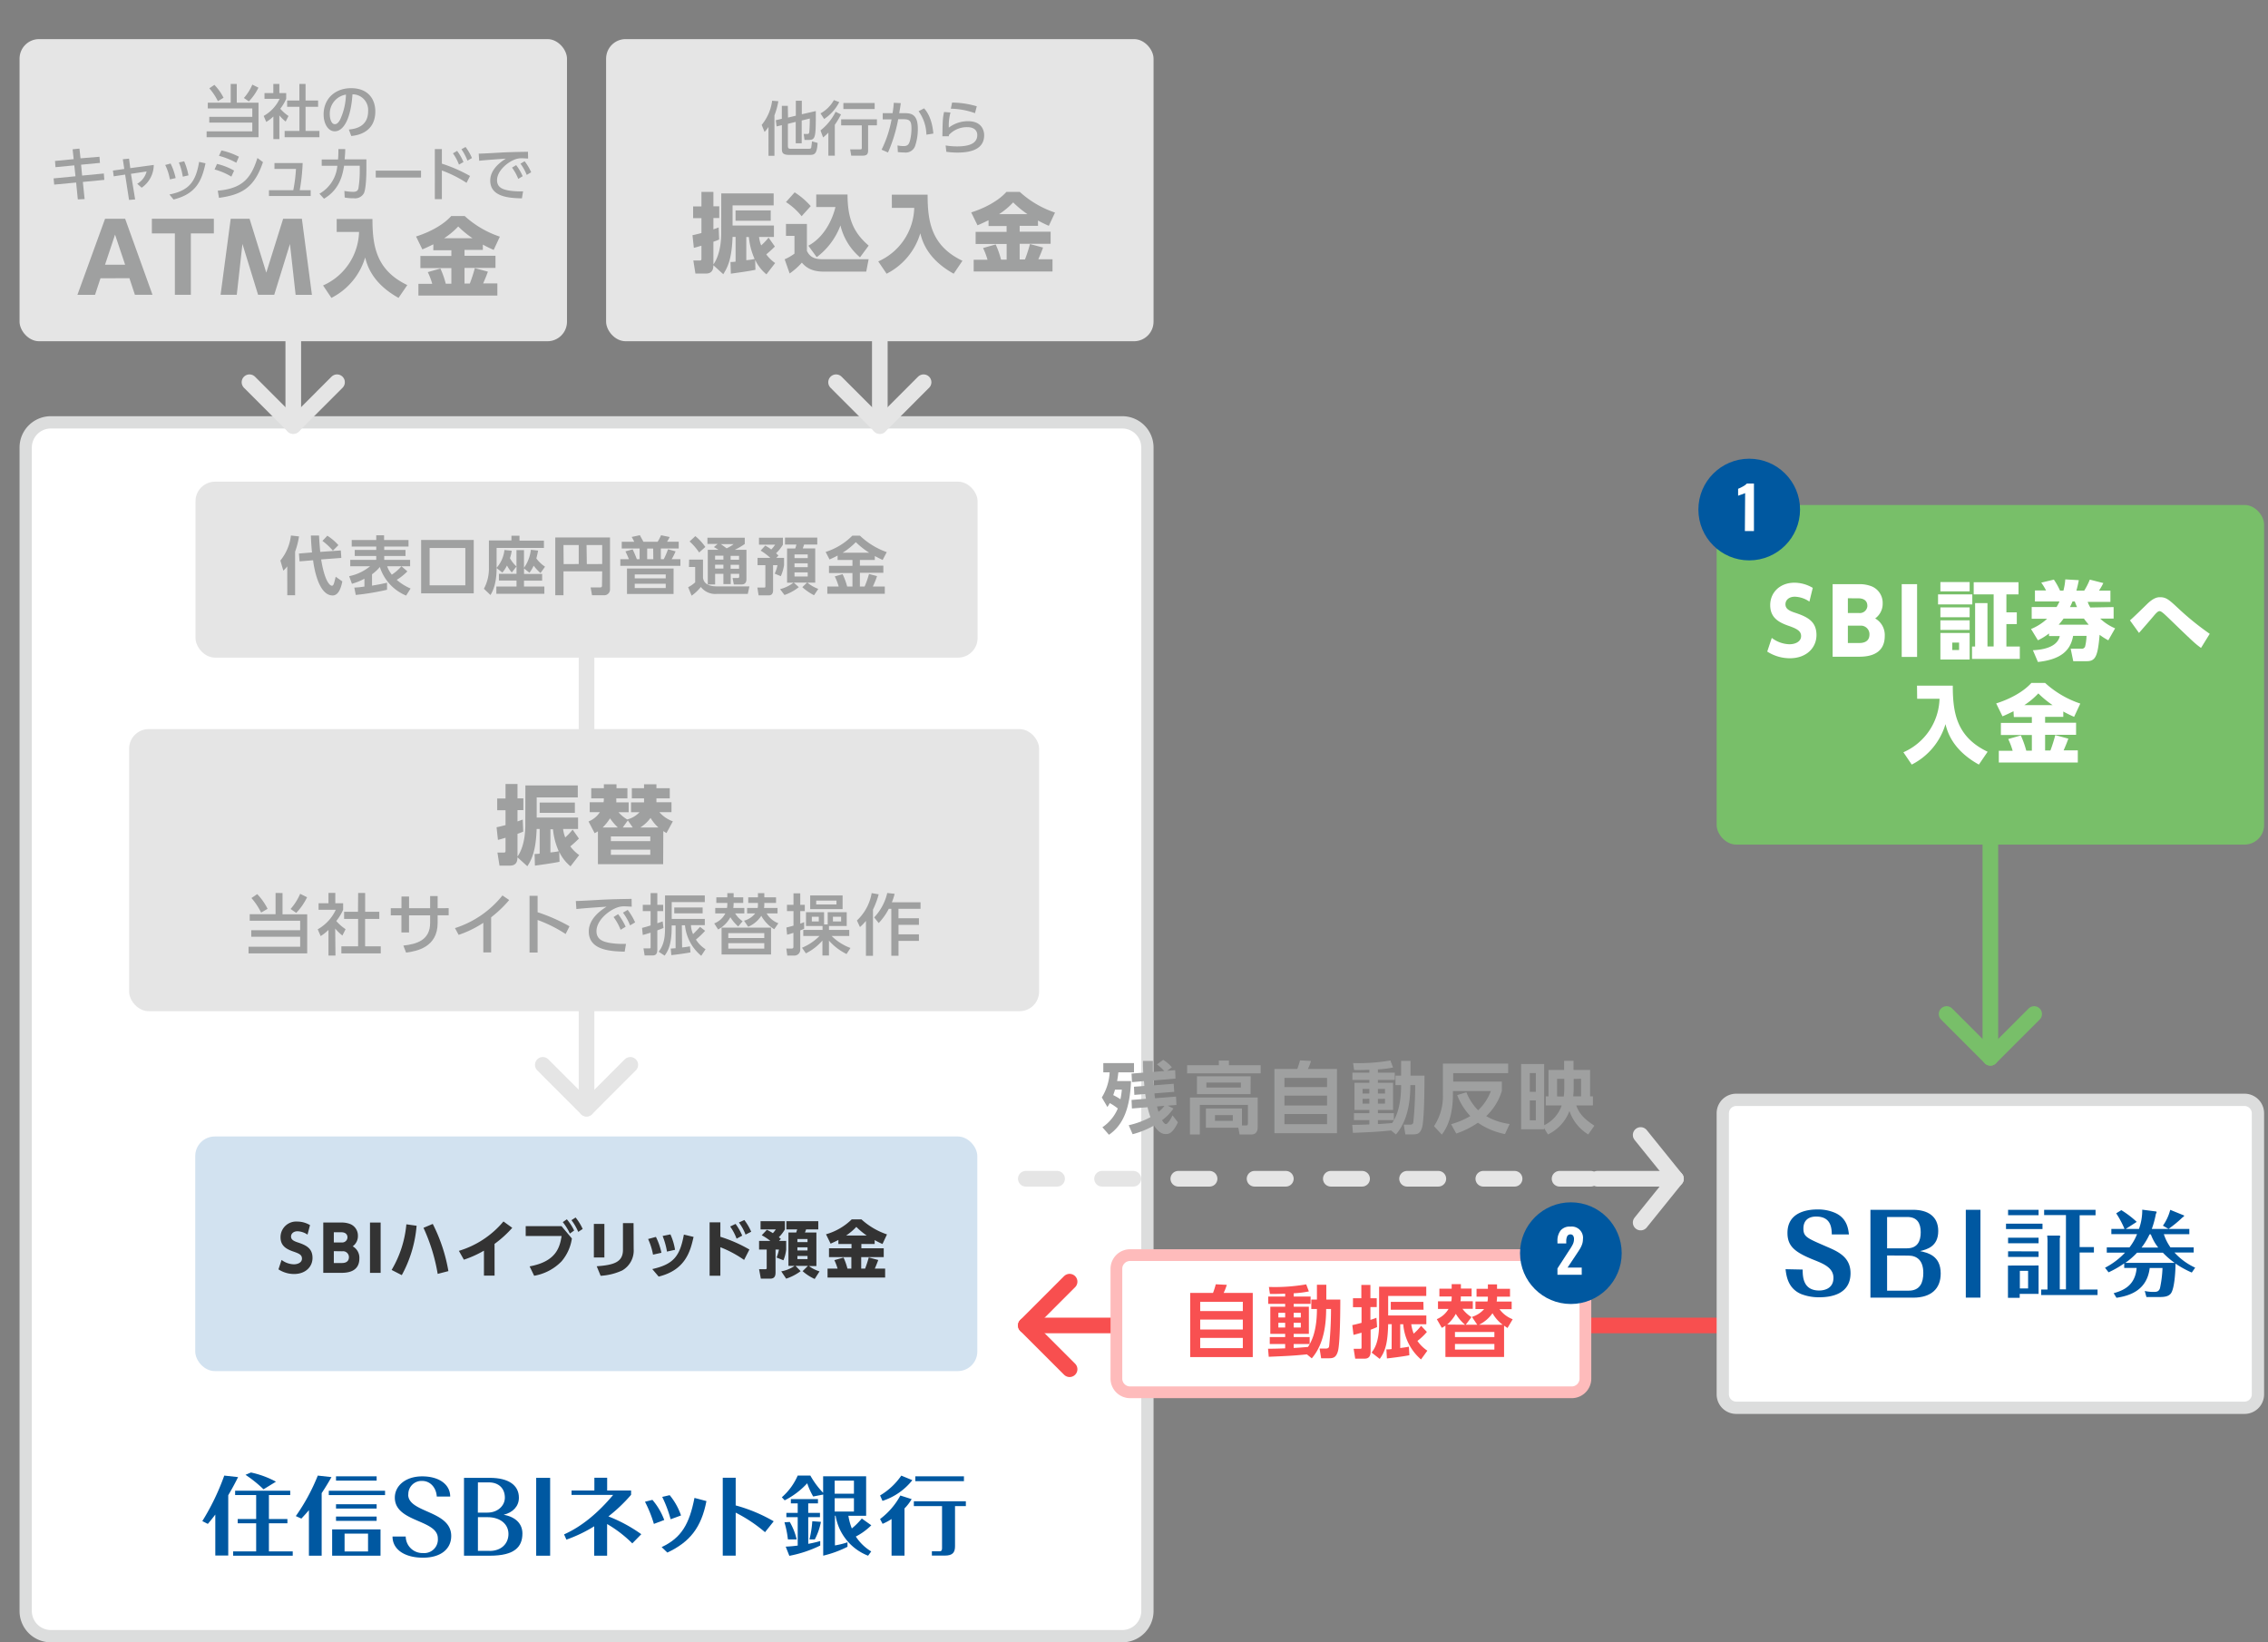 <svg xmlns="http://www.w3.org/2000/svg" viewBox="0 0 580 420"><rect x="0" y="0" width="580" height="420" fill="#808080" stroke="none"/><defs><style>.cls-1,.cls-10,.cls-13,.cls-4,.cls-5{fill:none;}.cls-2{fill:#fff;}.cls-3{fill:#dcdddd;}.cls-13,.cls-4{stroke:#e5e5e5;}.cls-10,.cls-13,.cls-4,.cls-5{stroke-linecap:round;stroke-linejoin:round;stroke-width:4px;}.cls-5{stroke:#f84f4f;}.cls-6{fill:#e5e5e5;}.cls-7{fill:#febbbb;}.cls-8{fill:#9fa0a0;}.cls-9{fill:#f85051;}.cls-10{stroke:#78bf69;}.cls-11{fill:#78bf69;}.cls-12{fill:#0058a1;}.cls-13{stroke-dasharray:8 11.5;}.cls-14{fill:#0058a0;}.cls-15{fill:#d2e2f0;}.cls-16{fill:#333;}</style></defs><title>yen</title><g id="レイヤー_2" data-name="レイヤー 2"><g id="レイヤー_1-2" data-name="レイヤー 1"><g id="bg"><rect class="cls-1" width="580" height="420"/><rect class="cls-1" width="580" height="420"/></g><rect class="cls-2" x="6.57" y="108.01" width="286.86" height="310.42" rx="6.43"/><path class="cls-3" d="M287,109.58a4.88,4.88,0,0,1,4.86,4.86V412a4.88,4.88,0,0,1-4.86,4.86H13A4.88,4.88,0,0,1,8.14,412V114.44A4.88,4.88,0,0,1,13,109.58H287m0-3.14H13a8,8,0,0,0-8,8V412a8,8,0,0,0,8,8H287a8,8,0,0,0,8-8V114.44A8,8,0,0,0,287,106.44Z"/><line class="cls-4" x1="150" y1="125.31" x2="150" y2="283.52"/><polyline class="cls-4" points="161.19 272.32 150 283.52 138.81 272.32"/><line class="cls-5" x1="468.6" y1="338.97" x2="262.33" y2="338.97"/><polyline class="cls-5" points="273.53 350.16 262.33 338.97 273.53 327.77"/><rect class="cls-6" x="33.02" y="186.46" width="232.71" height="72.14" rx="5"/><rect class="cls-2" x="285.49" y="320.98" width="119.95" height="35.08" rx="3.5"/><path class="cls-7" d="M401.94,322.48a2,2,0,0,1,2,2v28.08a2,2,0,0,1-2,2H289a2,2,0,0,1-2-2V324.48a2,2,0,0,1,2-2H401.94m0-3H289a5,5,0,0,0-5,5v28.08a5,5,0,0,0,5,5H401.94a5,5,0,0,0,5-5V324.48A5,5,0,0,0,401.94,319.48Z"/><rect class="cls-6" x="50" y="123.18" width="200" height="45" rx="5"/><path class="cls-8" d="M73.46,144.84a9.46,9.46,0,0,1-1,1.1l-.76-2.59a12.38,12.38,0,0,0,2.7-6.4l2.07.23a21,21,0,0,1-1,3.9v11.14h-2Zm6.33-3.56c-.18-1.76-.24-3.19-.29-4.32h2.09c.06,1.2.15,2.57.31,4.18l5.26-.37.13,1.91-5.16.39c1,6.18,2.46,6.72,2.72,6.72.44,0,.52-.34,1-2.3l1.7,1.2c-.47,2.33-1.25,3.59-2.48,3.59-3.74,0-4.82-7.56-5-9l-3.46.28-.16-2ZM83.71,137a13.59,13.59,0,0,1,2.83,2.41l-1.41,1.41a16.57,16.57,0,0,0-2.67-2.49Z"/><path class="cls-8" d="M103.86,152.31A11.77,11.77,0,0,1,97.14,145a10.7,10.7,0,0,1-2,1.86v2.91c1.89-.31,3.12-.58,3.84-.75v1.8a63.87,63.87,0,0,1-8,1.33l-.37-1.88A23,23,0,0,0,93.2,150v-2a15.31,15.31,0,0,1-3.2,1.29l-.71-1.94a12.32,12.32,0,0,0,5.36-2.54H89.57v-1.63h6.65v-1h-5.5v-1.54h5.5v-.87H89.94v-1.67h6.28v-1.21h2v1.21h6.25v1.67H98.26v.87h5.44v1.54H98.26v1h6.62v1.63H99a7.7,7.7,0,0,0,1.2,2.15,11.22,11.22,0,0,0,2.46-2.15l1.52,1.31a14.25,14.25,0,0,1-2.72,2.17A13.13,13.13,0,0,0,105,150.5Z"/><path class="cls-8" d="M121.15,151.74H107.7V138.09h13.45ZM119,140.15h-9.13v9.54H119Z"/><path class="cls-8" d="M132.09,144.86l-1.21,1.54a9.1,9.1,0,0,1-1.23-1.78,8.28,8.28,0,0,1-1.18,1.81L127,145.27c0,4.32-1.17,6.23-1.57,6.9l-1.68-1.6a10.85,10.85,0,0,0,1.28-5.41v-6.95h5.76V137h2.06v1.25h6.25v1.88H127v5.08a8.19,8.19,0,0,0,2-4.55l1.86.18a9,9,0,0,1-.45,1.91,8.37,8.37,0,0,0,1.67,2.12v-4.19H134v4.53a9.87,9.87,0,0,0,1.76-4.61l1.85.21c-.12.67-.27,1.34-.45,2a8.74,8.74,0,0,0,2.22,2.11l-1.15,1.63a11.55,11.55,0,0,1-1.75-1.88,9.65,9.65,0,0,1-1.08,1.8l-1.39-1.1v1.41h4.63v1.72H134V150h5.21v1.85H126.93V150h5.16v-1.54h-4.5v-1.72h4.5Z"/><path class="cls-8" d="M154,146.11h-9.9v6.12H142V137.45h14v13.21a1.48,1.48,0,0,1-1.39,1.57H151.4l-.36-2h2.41c.42,0,.5-.21.5-.47Zm-9.86-1.86H148v-4.87h-3.9Zm5.93,0H154v-4.87h-4Z"/><path class="cls-8" d="M172.77,141a14.93,14.93,0,0,1-1,2H174v1.7H158.64V143h2.19c-.42-1.05-.73-1.67-.89-2l1.85-.5a25.22,25.22,0,0,1,1.07,2.51h.71v-2.74H159v-1.72h3.19a10.59,10.59,0,0,0-.65-1.23l2.09-.45c.1.18.55,1,.91,1.68h3.64a12.58,12.58,0,0,0,.87-1.67l2.2.45a6.26,6.26,0,0,1-.68,1.21h3v1.72H169V143h.75a19.43,19.43,0,0,0,1.08-2.53Zm-.52,10.9H160.34v-6.52h11.92Zm-2-5h-7.93v1h7.93Zm0,2.38h-7.93v1.1h7.93Zm-3.21-9H165.5V143h1.57Z"/><path class="cls-8" d="M176.23,143.11h3.55v4.66c.1.58.39,2.19,3.56,2.19h8.31l-.42,1.93h-8a4.66,4.66,0,0,1-4-1.78,11.88,11.88,0,0,1-2.36,2.23l-.89-2.17a7.73,7.73,0,0,0,1.8-1.25V145h-1.59Zm1.59-6a13.47,13.47,0,0,1,2.56,2.77l-1.59,1.41a14.6,14.6,0,0,0-2.44-2.82Zm5.7,2h-2.61v-1.59h9.55v1.59a16.12,16.12,0,0,1-2.57,1.5h3v7.5c0,.78-.31,1.36-1.29,1.36h-1.94l-.32-1.65h1.31c.32,0,.39-.15.39-.44v-.63h-2.17v2.62H185v-2.62h-2.12v2.72H181v-8.86h2.74a11.66,11.66,0,0,0-1.17-.7Zm-.65,3v1H185v-1Zm0,2.3v1H185v-1Zm1.46-5.26c.47.32,1.18.84,1.49,1.08a9.14,9.14,0,0,0,1.8-1.08Zm2.51,3v1H189v-1Zm0,2.3v1H189v-1Z"/><path class="cls-8" d="M195.69,139.53a9.66,9.66,0,0,1,1.54,1,9.11,9.11,0,0,0,1-1.23H194.1v-1.78h6.12v1.78a10.92,10.92,0,0,1-1.76,2.19c.26.23.37.34.62.58l-.57.6h2v1.86a11.14,11.14,0,0,1-.83,2.82l-1.57-.65a8.76,8.76,0,0,0,.71-2.17H197.7v6.4c0,.32,0,1.33-1.12,1.33H194l-.32-2h1.68c.31,0,.37-.06.37-.29v-5.44h-2v-1.86H197a15.59,15.59,0,0,0-2.48-1.86Zm3.8,11.14a9.69,9.69,0,0,0,3.42-1.65h-1.63v-8.76h2.09a7.12,7.12,0,0,0,.29-1h-2.91v-1.78H209v1.78h-3.37c-.11.36-.23.7-.34,1h3.19V149h-2a9.41,9.41,0,0,0,2.78,1.6l-1.08,1.62a13.43,13.43,0,0,1-3-2.06l1.21-1.17H203l1.28,1.17a12.55,12.55,0,0,1-3.66,2Zm3.69-8.89v.94h3.38v-.94Zm0,2.27v1h3.38v-1Zm0,2.33v1.05h3.38v-1.05Z"/><path class="cls-8" d="M214.2,142.08c-.86.45-1.47.73-2.06,1l-1-1.93a16.69,16.69,0,0,0,6.83-4.16h1.94a19.38,19.38,0,0,0,6.86,4.21l-1.05,2c-.42-.19-.87-.41-2-1v1H219.9v1.46h6v1.83h-6V150h1.21a23.9,23.9,0,0,0,1.12-3.21l2.06.54a21.3,21.3,0,0,1-1.08,2.67h3.06v1.85h-14.7V150h2.91a15.07,15.07,0,0,0-1-2.59l2-.58a18,18,0,0,1,1.17,3.17H218v-3.46h-6v-1.83h6V143.2H214.2Zm8.08-.73a20.73,20.73,0,0,1-3.42-2.7,17.91,17.91,0,0,1-3.37,2.7Z"/><path class="cls-8" d="M281.77,280.66a13.45,13.45,0,0,0,2-6.42h-1.62v-2.36H290v2.36h-4c-.08.66-.14,1.3-.32,2.22h3.56c-.28,7-2,11.24-5.64,13.74l-1.68-1.92a10.87,10.87,0,0,0,3.94-4.8,13.71,13.71,0,0,0-2.06-1.38,10.18,10.18,0,0,1-.6,1Zm3.38-2c-.1.32-.2.68-.46,1.4a14.62,14.62,0,0,1,1.84,1.06,20.25,20.25,0,0,0,.36-2.46Zm3.5,9.1a21.63,21.63,0,0,0,5.56-2.06,18.9,18.9,0,0,1-.74-2.54l-4,.32-.1-2.18,3.68-.3c0-.22-.08-.48-.18-1.22l-2.78.22-.1-2.08,2.66-.2c0-.18-.08-1-.1-1.24l-3.06.26-.12-2.18,3-.24c-.06-1-.08-1.9-.08-3h2.54v2.82l2.92-.24a13.19,13.19,0,0,0-1.88-1.7l1.6-1.16a9.85,9.85,0,0,1,2.22,1.9l-1.24.9,2.08-.16.08,2.16-5.68.48a6.09,6.09,0,0,0,.1,1.24l5.12-.4.14,2.06-5.06.4a11.12,11.12,0,0,0,.16,1.24l5.36-.42.1,2.14-2.24.18,1.48.72a12.24,12.24,0,0,1-2.92,3c.14.24.62,1,1,1s1.2-1.16,1.68-2.24l1.38,1.78c-1.4,3-2.48,3-3.12,3-.82,0-1.76-.32-3-2.18a22.53,22.53,0,0,1-5.46,2.22Zm7.24-4.8a13.08,13.08,0,0,0,.38,1.36,7.3,7.3,0,0,0,1.52-1.52Z"/><path class="cls-8" d="M322.39,274.5h-18.8v-2.08h8.1v-1.2h2.58v1.2h8.12Zm-14,13.9v-4.92h9.22v4.34h1.08c.28,0,.44-.1.44-.48v-4.78h-12.3v7.56h-2.52v-9.44h17.32v7.66c0,1.12-.62,1.78-1.48,1.78H317l-.32-1.72Zm11.42-8.6H306.1v-4.56h13.74Zm-2.48-2.94h-8.82v1.26h8.82Zm-2.06,8.32h-4.56v1.46h4.56Z"/><path class="cls-8" d="M331.75,273.38a18.75,18.75,0,0,0,.7-2.2l2.82.14a13.52,13.52,0,0,1-.8,2.06h7.44V289.8h-16V273.38Zm7.62,2.28h-10.9V278h10.9Zm0,4.54h-10.9v2.52h10.9Zm0,4.7h-10.9v2.6h10.9Z"/><path class="cls-8" d="M355.75,289.1c-3.52.36-5.2.42-9.76.62l-.18-2.06c1.08,0,2,0,4.38-.1v-1.1h-3.94v-1.78h3.94v-.82h-3.8v-6.94h3.8v-.74h-4.34v-1.86h4.34v-.74c-2,.08-3.12.08-3.9.06l-.26-1.78a46.93,46.93,0,0,0,9.54-.66l.68,1.8a25.39,25.39,0,0,1-3.88.48v.84h4.32v1.86h-4.32v.74h3.88v6.94h-3.88v.82h4.08v1.78h-4.08v1c.52,0,3.08-.2,3.66-.26.68-1.08,2.28-3.56,2.28-9.7h-1.44v-2.42h1.44V271.3h2.4v3.78h3.58c0,1.18,0,11.34-.64,13.32-.46,1.48-1.14,1.7-2.26,1.7h-2l-.4-2.48h1.54c.7,0,.82-.26.9-.58a94.93,94.93,0,0,0,.48-9.54h-1.24c0,6.64-1.72,10.34-3.68,12.62Zm-7.3-10.62v1.18h1.74v-1.18Zm0,2.54v1.22h1.74V281Zm3.92-2.54v1.18h1.82v-1.18Zm0,2.54v1.22h1.82V281Z"/><path class="cls-8" d="M375,279.34a13.76,13.76,0,0,0,3,4.6,12.93,12.93,0,0,0,3.26-4.92h-9.7v.7c0,2.92-.36,7.22-2.84,10.44l-2-2.16a13.84,13.84,0,0,0,2.28-8v-8h16.68v2.44H371.63v2.16h12.44V279a14.9,14.9,0,0,1-4,6.44,16,16,0,0,0,6,2l-1.2,2.58a18.24,18.24,0,0,1-6.92-2.9,21.74,21.74,0,0,1-5.54,2.76l-1.32-2.38a20.9,20.9,0,0,0,4.92-2.08,16.29,16.29,0,0,1-3.36-5.36Z"/><path class="cls-8" d="M395.3,282.7v-2.32h.7v-6.76h4v-2.34h2.4v2.34h4.24v6.76h.72v2.32H403.1c.7,2,1.92,3.42,4.64,5.18l-1.58,2.24a11.28,11.28,0,0,1-4.8-6,10.93,10.93,0,0,1-5.5,6l-1-1.64v.32H389V272.1h5.9v15.66a8.77,8.77,0,0,0,4.48-5.06Zm-2.54-8.28h-1.54v4.8h1.54Zm0,7h-1.54v5.08h1.54Zm7.14-1a14.83,14.83,0,0,0,.14-2V275.9H398.2v4.5Zm2.54-4.5v2.46c0,.67-.05,1.34-.12,2h2v-4.5Z"/><path class="cls-9" d="M310.21,330.64a18.75,18.75,0,0,0,.7-2.2l2.82.14a13.52,13.52,0,0,1-.8,2.06h7.44v16.42h-16V330.64Zm7.62,2.28h-10.9v2.36h10.9Zm0,4.54h-10.9V340h10.9Zm0,4.7h-10.9v2.6h10.9Z"/><path class="cls-9" d="M334.22,346.36c-3.52.36-5.2.42-9.76.62l-.18-2.06c1.08,0,2,0,4.38-.1v-1.1h-3.94v-1.78h3.94v-.82h-3.8v-6.94h3.8v-.74h-4.34v-1.86h4.34v-.74c-2,.08-3.12.08-3.9.06l-.26-1.78a46.93,46.93,0,0,0,9.54-.66l.68,1.8a25.39,25.39,0,0,1-3.88.48v.84h4.32v1.86h-4.32v.74h3.88v6.94h-3.88v.82h4.08v1.78h-4.08v1c.52,0,3.08-.2,3.66-.26.68-1.08,2.28-3.56,2.28-9.7h-1.44v-2.42h1.44v-3.78h2.4v3.78h3.58c0,1.18,0,11.34-.64,13.32-.46,1.48-1.14,1.7-2.26,1.7h-2l-.4-2.48H339c.7,0,.82-.26.9-.58a94.93,94.93,0,0,0,.48-9.54h-1.24c0,6.64-1.72,10.34-3.68,12.62Zm-7.3-10.62v1.18h1.74v-1.18Zm0,2.54v1.22h1.74v-1.22Zm3.92-2.54v1.18h1.82v-1.18Zm0,2.54v1.22h1.82v-1.22Z"/><path class="cls-9" d="M352.17,339.38c-.76.34-1.14.5-1.66.68v5.6c0,.94-.3,1.8-1.52,1.8h-2.42l-.4-2.52h1.6c.3,0,.42,0,.42-.34v-3.78c-.34.1-1.86.52-2.06.56l-.3-2.5c.56-.12.94-.2,2.36-.58v-4H346V332h2.14V328.6h2.32V332h1.62v2.26h-1.62v3.28A14.29,14.29,0,0,0,352,337Zm3.74-.74H355c-.12,5-.78,7-2.16,8.88l-2.08-1.62c.6-.78,1.92-2.52,1.92-7.3v-9.54h12.06v2.36H355v5h9.76v2.24H360.9a11.6,11.6,0,0,0,.62,2.4,13.31,13.31,0,0,0,1.9-2l1.48,1.56a14.63,14.63,0,0,1-2.42,2.3,9.44,9.44,0,0,0,2.54,2.5l-1.62,2.24a13.17,13.17,0,0,1-4.54-9h-.78v6.08c1.54-.2,1.66-.24,2.22-.34l.12,2.18c-1.56.34-5.48.8-5.74.82l-.14-2.32a6,6,0,0,0,1.34-.08Zm8.14-3.7h-8.38v-2H364Z"/><path class="cls-9" d="M374.84,338.78h2.94l-1.36-2a6.73,6.73,0,0,0,3.12-2h-2.22v-1.94h3.08a4.93,4.93,0,0,0,.1-.86v-.38h-2.9v-2h2.9v-1.14h2.34v1.14h3.32v2h-3.32V332a4.93,4.93,0,0,1-.1.86h3.84v1.94h-3.12a7.56,7.56,0,0,0,3.38,2.58l-1.32,2.24-.88-.6v8h-15v-8a6.64,6.64,0,0,1-.92.56l-1.28-2.22a6.33,6.33,0,0,0,3-2.62h-2.7v-1.94h3.4a4.32,4.32,0,0,0,.1-.88v-.36H368.1v-2h3.14V328.4h2.36v1.14h2.74v2h-2.76v.4a3.39,3.39,0,0,1-.1.84h3.16v1.94H374a8.61,8.61,0,0,0,2.3,2.12Zm-.18,0A10.83,10.83,0,0,1,372.3,336a9.8,9.8,0,0,1-2.22,2.74Zm-2.58,1.86v1.3h10.08v-1.3Zm0,3.06v1.44h10.08V343.7Zm12.2-4.92a9.64,9.64,0,0,1-2.6-2.94,9,9,0,0,1-3.44,2.94Z"/><path class="cls-8" d="M134.36,200.87h13.4v3.06H137.25v5.15h10.58V212H144a8.47,8.47,0,0,0,.55,2.16,15.54,15.54,0,0,0,1.89-2l1.61,2.29c-.7.7-1.43,1.37-2.2,2a9.57,9.57,0,0,0,2.27,2.22l-2.22,2.88a10.63,10.63,0,0,1-2.88-3.7l.07,2.53c-1.61.37-5.26.84-6.29,1l-.09-3a5.63,5.63,0,0,0,1.3-.09V212h-.77c-.2,5.43-1.14,7.61-2.38,9.53l-2.53-2.29c0,.79-.13,2.13-1.91,2.13h-2.68l-.53-3.34h1.54c.31,0,.53,0,.53-.42v-3.37c-1,.31-1.47.44-1.94.55l-.35-3.23c.64-.13,1-.22,2.29-.55V207.2h-2.13v-3h2.13v-3.7h3.06v3.67h1.5v3h-1.5v2.9c.77-.26.88-.31,1.34-.48l.13,3.08a13.13,13.13,0,0,1-1.47.57v5.81c1.85-2.62,2-6.58,2-8Zm12.65,7h-9v-2.62h9ZM140.76,218a16.3,16.3,0,0,0,2.13-.31,17.63,17.63,0,0,1-1.47-5.61h-.66Z"/><path class="cls-8" d="M169.59,221H152.91v-8.4c-.29.18-.42.26-.84.48l-1.56-3a6.31,6.31,0,0,0,2.9-2.38h-2.6v-2.53h3.54a4.81,4.81,0,0,0,.07-1H151.2v-2.6h3.23v-1h3.23v1h2.79v2.6H157.6v.38a3.42,3.42,0,0,1,0,.64h3.17v2.53h-2.6a9.63,9.63,0,0,0,2.22,1.85,6.66,6.66,0,0,0,3.15-1.85h-2.16v-2.53h3.32c0-.21,0-.41,0-.62v-.4h-3.12v-2.6h3.12v-1h3.17v1h3.41v2.6h-3.41v1h3.85v2.53h-3.1a8.38,8.38,0,0,0,3.45,2.35l-1.63,3-.81-.51ZM158,211.61a13.91,13.91,0,0,1-2-2.33,13.09,13.09,0,0,1-1.87,2.33Zm-1.78,2.29v1.21H166.3V213.9Zm0,3.39v1.32H166.3v-1.32Zm5.59-5.68-1.25-1.8-1.3,1.8Zm6.56,0a10.42,10.42,0,0,1-2-2.44,9.52,9.52,0,0,1-2.62,2.44Z"/><line class="cls-10" x1="509" y1="202.6" x2="509" y2="270.52"/><polyline class="cls-10" points="520.2 259.32 509 270.52 497.81 259.32"/><rect class="cls-11" x="439" y="129.14" width="140" height="86.85" rx="5"/><path class="cls-2" d="M462.72,153.85A6.91,6.91,0,0,0,459,152.6c-1.5,0-2.4.85-2.4,1.94s.83,1.62,2.36,2.13c3.23,1.06,5.57,2.22,5.57,5.73,0,3.3-2.61,5.94-6.79,5.94a10.66,10.66,0,0,1-5.8-1.71l1.16-3.49a7.82,7.82,0,0,0,4.5,1.62c1.59,0,3-.72,3-2.08,0-1.2-.88-1.83-3.07-2.59-2.63-.9-4.83-2.1-4.83-5.34s2.5-5.73,6.19-5.73a9.25,9.25,0,0,1,4.69,1.32Z"/><path class="cls-2" d="M475.38,149.39a8.46,8.46,0,0,1,3.19.53,4.56,4.56,0,0,1,2.89,4.34,4.62,4.62,0,0,1-1.92,3.9,4.86,4.86,0,0,1,2.45,4.5c0,5.29-5.13,5.29-6.79,5.29h-6.54V149.39ZM472.56,153v3.77h2.84a1.93,1.93,0,0,0,2.14-1.7c0-.06,0-.13,0-.19,0-.67-.32-1.87-2.33-1.87Zm0,7v4.44h2.84c.6,0,2.68,0,2.68-2.19A2.19,2.19,0,0,0,476,160l-.35,0Z"/><path class="cls-2" d="M490.26,149.39V168h-3.93V149.39Z"/><path class="cls-2" d="M504.38,152v2.57h-8.76V152Zm-.68-3.15v2.38h-7.48v-2.38Zm0,6.49v2.51h-7.48v-2.51Zm0,3.3v2.46h-7.48v-2.46Zm0,3.23v6.8h-7.48v-6.8Zm-2.7,2.47h-1.74v1.89H501Zm7.26-10.1v11.09h1.58V152h-5.1v-3.1H516.2V152h-3.1v4.6h2.66v3H513.1v5.74h3.43v3.17H504.31v-3.17h.79v-11.1Z"/><path class="cls-2" d="M540.52,155.25v2.95h-3.43a12.87,12.87,0,0,0,3.81,2.49l-1.74,3.06a16,16,0,0,1-2.22-1.41c-.46,5.35-1,6.75-3.26,6.75H530.2l-.66-3.19h2.68a.91.91,0,0,0,1-.53,12.73,12.73,0,0,0,.37-2.75h-3.43c-.68,3.94-3.41,6.07-9,6.67l-1.28-3c4.62-.22,6.49-1.8,6.87-3.63H524V162a15,15,0,0,1-2.84,1.74l-1.76-2.88a13.45,13.45,0,0,0,4.11-2.62h-3.94v-3h6.36a13,13,0,0,0,.75-1.43H520.4V151h2.84a13.26,13.26,0,0,0-1.23-2l3.23-.77a17.7,17.7,0,0,1,1.58,2.82h.86a15.61,15.61,0,0,0,.48-2.88l3.46.2c-.15.75-.26,1.36-.62,2.68h2a17.36,17.36,0,0,0,1.43-2.82l3.46.88a15,15,0,0,1-1.12,1.94h2.93v2.88h-5.81a6.94,6.94,0,0,0,.68,1.43Zm-6.36,4.51a19.54,19.54,0,0,1-1.23-1.56h-5.21c-.39.54-.81,1.06-1.25,1.56Zm-3-4.51c-.26-.59-.37-.88-.57-1.43H530a15.22,15.22,0,0,1-.64,1.43Z"/><path class="cls-2" d="M562.87,165.7c-1.52-1.1-2-1.56-8.38-7.72-1-.95-1.76-1.69-2.22-1.69s-1,.64-1.56,1.3c-.77.92-2.46,2.86-3.7,4.27l-2.31-3.21c.79-.64,4-3.81,4.64-4.42,1.63-1.5,2.6-1.5,3.06-1.5,1.61,0,2.33.68,4.82,3a70.7,70.7,0,0,0,7.88,6.36Z"/><path class="cls-2" d="M490.24,175.35h9.15c0,6.84.92,13.09,8.91,16.9l-2.24,3.28c-6.87-3.81-8.08-8.56-8.54-10.34a17,17,0,0,1-8.63,10.34l-2.13-3.15A15.43,15.43,0,0,0,496,178.7h-5.72Z"/><path class="cls-2" d="M514.92,181.89c-1,.48-1.76.86-2.82,1.3l-1.61-3.3c3.19-1,6.84-2.82,9-5.24H523a25.11,25.11,0,0,0,9,5.28l-1.58,3.39a30.26,30.26,0,0,1-2.77-1.36v1.36H523v1.5h7.92v3.1H523v4h1.36A38.53,38.53,0,0,0,525.6,188l3.34.9c-.26.73-.51,1.41-1.21,3h3.63V195h-20.2v-3h3.54a18.15,18.15,0,0,0-1.14-3l3.23-.92a24.34,24.34,0,0,1,1.39,3.89h1.43v-4h-7.92v-3.1h7.92v-1.5H515Zm10-1.56a25,25,0,0,1-3.65-3,19.45,19.45,0,0,1-3.59,3Z"/><path class="cls-8" d="M72.25,228.38v5.44h6.31v10h-15v-1.7h13.2v-2.55H64.25V237.9H76.76v-2.43H63.86V233.8h6.61v-5.44Zm-5.47,5a17.48,17.48,0,0,0-2.48-3.72l1.48-1a15.22,15.22,0,0,1,2.65,3.76Zm7.53-.92a14.55,14.55,0,0,0,2.45-3.88l1.77.88a15.56,15.56,0,0,1-2.77,4Z"/><path class="cls-8" d="M85.79,244.37H84v-6.56a11,11,0,0,1-2,1.58l-.75-1.73a11.07,11.07,0,0,0,4.62-5h-4.4V231H84v-2.65h1.75V231h2v1.67A13.24,13.24,0,0,1,86,235.54a12.14,12.14,0,0,0,2.38,2.09l-.82,1.62a12.45,12.45,0,0,1-1.84-1.79Zm5.8-16h1.79v4.81H97V235H93.37v7h4v1.82H87.3V242h4.28v-7H88v-1.82h3.55Z"/><path class="cls-8" d="M114.74,232.25v1.82h-2.82V236c0,6.24-5.29,7.24-8.07,7.62l-.7-1.8c3.3-.37,6.85-1.31,6.85-5.81v-1.92h-5.4v4.37h-1.94v-4.37H99.93v-1.82h2.74v-3h1.94v3H110v-3.11h1.92v3.11Z"/><path class="cls-8" d="M125.6,243.57h-2V236a27.34,27.34,0,0,1-6.31,3.08l-.94-1.73A25.39,25.39,0,0,0,128.49,229l1.73,1.17a30.18,30.18,0,0,1-4.62,4.42Z"/><path class="cls-8" d="M144.65,238.86a35.1,35.1,0,0,0-7.17-3.59v8.33h-2.06V229.09h2.06v4.2a44,44,0,0,1,8.16,3.6Z"/><path class="cls-8" d="M161.55,231.86c-.65,0-1.17-.07-1.63-.07a5.2,5.2,0,0,0-1.8.2c-2.41.75-5.58,3.37-5.58,6.14,0,2.13,1.68,2.69,3.33,3a21.27,21.27,0,0,0,4.22.25l-.34,2c-3.43-.1-9.18-.29-9.18-5.17,0-3.26,3.06-5.42,4.56-6.34-1.8.12-6.15.42-7.73.61l-.14-2.06c1.24,0,5.9-.29,6.87-.34,2.6-.12,4.45-.15,7.39-.2Zm-3.48,1.92A15.92,15.92,0,0,1,160,237l-1.29.78a14,14,0,0,0-1.8-3.26Zm2.45-1.09a15.18,15.18,0,0,1,1.9,3.2l-1.29.76a14,14,0,0,0-1.82-3.25Z"/><path class="cls-8" d="M164.19,237.3c.54-.14,1.09-.27,2.19-.63V233h-2v-1.6h2v-3h1.72v3h1.5V233h-1.5v3.11l1.36-.48.22,1.67c-.41.19-.61.27-1.58.63v4.88c0,.61-.07,1.53-1.16,1.53h-2.09l-.29-1.8h1.5c.29,0,.32-.08.32-.25v-3.77c-.61.19-1.48.46-2,.58Zm10.25,5c.78-.08,1.34-.17,2-.29l.14,1.55c-1.21.25-3.57.56-4.9.7l-.15-1.68c.42,0,.85-.07,1.24-.08v-5.83h-1v.46c0,4.37-.92,6.08-1.8,7.26l-1.53-1c1.53-1.92,1.63-4.23,1.63-6.2V229h10.17v1.7h-8.46V235h8.46v1.6H176.7a6.24,6.24,0,0,0,.54,2.29c.56-.54,1.5-1.55,1.79-1.85l1.29,1a19.89,19.89,0,0,1-2.35,2.24,8,8,0,0,0,2.46,2.48l-1.1,1.67a11.59,11.59,0,0,1-4.16-7.8h-.8Zm5.25-10.22v1.5h-7.26v-1.5Z"/><path class="cls-8" d="M188.78,236.93a10.52,10.52,0,0,1-2-2.36,7.73,7.73,0,0,1-3.13,3.13l-1-1.55a5.37,5.37,0,0,0,2.84-2.55h-2.58v-1.4h3a5.48,5.48,0,0,0,.09-1.28h-2.81v-1.44H186v-1.07h1.61v1.07h2.46v1.44h-2.46a9.07,9.07,0,0,1-.08,1.28h2.82v1.39H188a6.43,6.43,0,0,0,1.92,2Zm8.4.29v6.87H184.53v-6.87Zm-10.93,1.41v1.26h9.2v-1.26Zm0,2.58v1.39h9.2v-1.39ZM198,237.64a9.08,9.08,0,0,1-3.31-3.43,7.56,7.56,0,0,1-3.35,2.8l-1.07-1.55a5.47,5.47,0,0,0,2.86-1.87h-2.07V232.2h2.7a4.26,4.26,0,0,0,.07-.94v-.34h-2.48v-1.44h2.48v-1.07h1.63v1.07h3v1.44h-3v.34a5,5,0,0,1-.07.94h3.45v1.39h-2.79a5.85,5.85,0,0,0,3,2.52Z"/><path class="cls-8" d="M201.1,237.2c.48-.12.87-.2,1.82-.48V233h-1.67v-1.6h1.67v-2.94h1.73v2.94h1.16V233h-1.16v3.21l1-.39v1.7l-1,.42v4.83a1.49,1.49,0,0,1-1.37,1.6h-1.95l-.24-1.79h1.27c.44,0,.54-.14.54-.46v-3.57c-.53.19-1.07.35-1.61.49Zm4,5.17a13.63,13.63,0,0,0,4.47-3h-4.15v-1.56h4.93v-1h-4.23v-3.52h4.62v3.11h.93v-3.11h4.86v3.52H212v1h5.18v1.56h-4.5a13.48,13.48,0,0,0,4.81,3.06l-1,1.55a14.68,14.68,0,0,1-4.5-3.43v3.81h-1.67v-3.83a13.66,13.66,0,0,1-4.23,3.28ZM215.48,229v3.5h-8.29V229Zm-7.87,5.44v1.21h1.78v-1.21Zm1.12-4.13v1h5.18v-1Zm4.28,4.13v1.21h2.09v-1.21Z"/><path class="cls-8" d="M221.45,235.5a12,12,0,0,1-1.53,1.58l-.78-1.68a12.46,12.46,0,0,0,3.77-7l1.8.31a21.62,21.62,0,0,1-1.46,3.91v11.81h-1.8Zm7.33-6.92a12.66,12.66,0,0,1-.7,2.16h7.33v1.68h-5.64v2.41H235v1.68h-5.22v2.43H235v1.67h-5.22v3.81h-1.84v-12h-.65a16,16,0,0,1-2.58,3.64l-1.16-1.45a13.54,13.54,0,0,0,3.35-6.24Z"/><polygon class="cls-12" points="60.13 381.23 60.13 382.34 65.51 382.34 65.51 388.47 60.79 388.47 60.79 389.56 65.51 389.56 65.51 396.75 59.62 396.75 59.62 397.85 74.86 397.85 74.86 396.75 68.77 396.75 68.77 389.56 73.5 389.56 73.5 388.47 68.77 388.47 68.77 382.34 74.22 382.34 74.22 381.23 60.13 381.23"/><path class="cls-12" d="M188.14,377.91h-3.31v19.93h3.31v-11a37.69,37.69,0,0,1,7.5,5l2.22-2.79a40.41,40.41,0,0,0-9.72-4.06Z"/><rect class="cls-12" x="84.08" y="381.24" width="14.39" height="1.11"/><rect class="cls-12" x="85.93" y="377.55" width="10.39" height="1.1"/><rect class="cls-12" x="85.93" y="384.69" width="10.39" height="1.1"/><rect class="cls-12" x="85.93" y="387.84" width="10.39" height="1.1"/><path class="cls-12" d="M70.57,378.92a24,24,0,0,0-6.39-2.35l-1.4.59a32.28,32.28,0,0,1,4.61,3.71Z"/><path class="cls-12" d="M128.8,387.38c2.36-.57,3.9-2.16,3.9-4.36,0-3.21-2.66-5.08-7.43-5.08h-6.61v19.91h6.61c6.32,0,8.33-2.24,8.33-5.69,0-2.45-1.71-4.23-4.8-4.78m-6.58-8.28H125c2.57,0,4.11,1.56,4.11,3.91,0,2.08-1.86,3.82-4.44,3.82H122.2Zm3,17.52h-3V388h2.47c3.25,0,5.34,1.78,5.34,4.28s-1.84,4.35-4.83,4.35"/><rect class="cls-12" x="137.12" y="377.94" width="3.57" height="19.91"/><path class="cls-12" d="M166.84,383.57l-1.9.48a32,32,0,0,1,2.28,5.67l2.65-1a17,17,0,0,0-3-5.12"/><path class="cls-12" d="M174.16,387.56a16.68,16.68,0,0,0-2.9-5.19l-1.91.44a31.54,31.54,0,0,1,2.15,5.72Z"/><path class="cls-12" d="M169.21,395.66l1.45,1.39c5.75-2.69,8.7-6.41,10-13.17l-3.06-.81c-1.31,6.67-3.3,10.19-8.41,12.59"/><path class="cls-12" d="M233.31,378.53l-2.82-1.16a17.39,17.39,0,0,1-5.42,5.07l.61,1.39a16,16,0,0,0,7.63-5.29"/><path class="cls-12" d="M225.07,388.49l.64,1.21a14,14,0,0,0,2.29-1.23v9.37h3.31V385.76a11.78,11.78,0,0,0,1.83-2.38l-2.89-.92a18.64,18.64,0,0,1-5.17,6"/><rect class="cls-12" x="234.07" y="377.55" width="12.44" height="1.24"/><path class="cls-12" d="M233.7,383.93v1.24h7.21V396c0,.54-.23.72-.6.72h-2v1.1h3.32c1.91,0,2.6-.73,2.6-2.37V385.17H247v-1.24Z"/><path class="cls-12" d="M104.42,382.21a3.37,3.37,0,0,1,3.25-3.48h.3c2.07,0,3.59,1.71,3.73,4h3.43c0-3.11-2.85-5.17-7.16-5.17s-7,2.46-7,5.43c0,6.38,11,5.55,11,10.44a3.47,3.47,0,0,1-3.19,3.74,3.11,3.11,0,0,1-.61,0,4.27,4.27,0,0,1-4.41-4.11v-.12h-3.38c0,3.4,3.22,5.42,7.79,5.42s7.22-2.24,7.22-5.56c0-6.55-11-5.87-11-10.57"/><path class="cls-12" d="M88.12,392.21h6v4.55h-6Zm6-1.09H84.94v6.73H97.31v-6.73Z"/><path class="cls-12" d="M161.39,382.29v-1.11h-6.12v-3.27H152v3.27h-5.84v1.13H156.8c-3.79,4.52-8,8.07-12.55,10.09l.6,1.34a36.6,36.6,0,0,0,7.11-3.41v7.52h3.3v-8.1a31.63,31.63,0,0,1,6.44,4.95l2.3-2.35a38.41,38.41,0,0,0-8.41-4.55,40.25,40.25,0,0,0,5.79-5.51"/><path class="cls-12" d="M207,393.69h1.37a16.26,16.26,0,0,0,1.57-4.5l-2.21-.16a26.28,26.28,0,0,1-.73,4.66"/><path class="cls-12" d="M203.74,393.69a16.42,16.42,0,0,0-1.77-4.47l-1.36.09a24.18,24.18,0,0,1,.88,4.37Z"/><path class="cls-12" d="M60.88,377.75l-3.53-.39A60.58,60.58,0,0,1,51.74,389l1.41.72c.67-.79,1.3-1.58,1.91-2.39V397.8h3.31V382.39c.88-1.5,1.71-3,2.51-4.63"/><path class="cls-12" d="M84.77,377.75l-3.5-.39a50.41,50.41,0,0,1-5.62,10.36l1.42.64c.67-.71,1.31-1.42,1.93-2.15v11.64h3.26v-16c.88-1.33,1.71-2.69,2.51-4.1"/><path class="cls-12" d="M222.83,390.08l-2.44-1.74a18.55,18.55,0,0,1-2.55,2.54,15.08,15.08,0,0,1-.88-3.24h4.54v-10.1h-11v4.22a21.37,21.37,0,0,1-3.27-4.41H204a15.62,15.62,0,0,1-4.06,5.56l.73.78a20.16,20.16,0,0,0,5.76-4.36,18,18,0,0,0,1.53,3.38l2.56-.5v15.63a28,28,0,0,0,6.21-2.27v-1.15a19.83,19.83,0,0,1-3.21.8v-7.59h.17A13.3,13.3,0,0,0,222,397.85l.8-1.09a12.36,12.36,0,0,1-3.94-3.81,16.08,16.08,0,0,0,3.94-2.86m-9.35-11.43h4.93V382h-4.93Zm0,4.5h4.93v3.4h-4.93Z"/><path class="cls-12" d="M206.69,388h3v-1.1h-3v-2.43h2.49v-1.1h-6.93v1.1H204v2.43h-2.9V388H204v7.26c-1.06.14-2.11.23-3.07.27l.93,2.35a31,31,0,0,0,7.9-2.63V394.1c-.88.26-1.94.51-3.06.72Z"/><line class="cls-4" x1="408.5" y1="301.45" x2="428.6" y2="301.45"/><line class="cls-13" x1="262.33" y1="301.45" x2="408.5" y2="301.45"/><polyline class="cls-4" points="419.57 290.26 428.6 301.45 419.57 312.65"/><line class="cls-4" x1="75" y1="46.03" x2="75" y2="108.95"/><polyline class="cls-4" points="86.19 97.75 75 108.95 63.8 97.75"/><line class="cls-4" x1="225" y1="46.03" x2="225" y2="108.95"/><polyline class="cls-4" points="236.19 97.75 225 108.95 213.81 97.75"/><rect class="cls-6" x="5" y="10" width="140" height="77.27" rx="5"/><path class="cls-8" d="M25.7,71.16,24.3,75.4H19.8l7.07-19.46H32l7,19.45H34.5l-1.4-4.24ZM32,67.7,29.42,60l-2.56,7.7Z"/><path class="cls-8" d="M48.81,75.39H44.72V59.69H38.84V55.94H54.69v3.75H48.81Z"/><path class="cls-8" d="M70.13,75.39H66l-4-13-1.45,13H56.41L59,55.94h4.82L68.1,69.73l4.31-13.79H77.2L79.77,75.4H75.6l-1.45-13Z"/><path class="cls-8" d="M86.1,56h9.15c0,6.84.92,13.09,8.91,16.9l-2.24,3.28c-6.87-3.81-8.08-8.56-8.54-10.34a17,17,0,0,1-8.63,10.34L82.62,73a15.43,15.43,0,0,0,9.2-13.69H86.1Z"/><path class="cls-8" d="M110.83,62.48c-1,.48-1.76.86-2.82,1.3l-1.61-3.3c3.19-1,6.84-2.82,9-5.24h3.43a25.11,25.11,0,0,0,9,5.28l-1.58,3.39a30.26,30.26,0,0,1-2.77-1.36v1.36h-4.69v1.5h7.92v3.1h-7.92v4h1.36a38.53,38.53,0,0,0,1.28-3.94l3.34.9c-.26.73-.51,1.41-1.21,3h3.63v3.12H107v-3h3.54a18.15,18.15,0,0,0-1.14-3l3.23-.92A23.65,23.65,0,0,1,114,72.56h1.43v-4h-7.92v-3.1h7.92V64h-4.62Zm10-1.56a25,25,0,0,1-3.65-3,19.45,19.45,0,0,1-3.59,3Z"/><rect class="cls-6" x="155" y="10" width="140" height="77.27" rx="5"/><path class="cls-8" d="M184.45,49.46h13.4v3.06H187.34v5.15h10.58V60.6h-3.81a8.47,8.47,0,0,0,.55,2.16,15.54,15.54,0,0,0,1.89-2l1.61,2.29c-.7.7-1.43,1.37-2.2,2a9.57,9.57,0,0,0,2.27,2.22L196,70.16a10.63,10.63,0,0,1-2.88-3.7l.07,2.53c-1.61.37-5.26.84-6.29,1l-.09-3a5.63,5.63,0,0,0,1.3-.09V60.59h-.77c-.2,5.43-1.14,7.61-2.38,9.53l-2.53-2.29c0,.79-.13,2.13-1.91,2.13h-2.68l-.53-3.34h1.54c.31,0,.53,0,.53-.42V62.83c-1,.31-1.47.44-1.94.55l-.35-3.23c.64-.13,1-.22,2.29-.55V55.79h-2.13v-3h2.13V49.08h3.06v3.67h1.5v3h-1.5v2.9c.77-.26.88-.31,1.34-.48l.13,3.08a13.13,13.13,0,0,1-1.47.57v5.81c1.85-2.62,2-6.58,2-8Zm12.65,7h-9V53.81h9Zm-6.25,10.08a16.3,16.3,0,0,0,2.13-.31,17.63,17.63,0,0,1-1.47-5.61h-.66Z"/><path class="cls-8" d="M201,57.27h5.35v6.89c.77,1.61,2,2.13,4,2.13h11.79l-.62,3.17H210.58c-3.45,0-4.82-1.5-5.52-2.29a17.89,17.89,0,0,1-3.12,2.77l-1.28-3.63a12.32,12.32,0,0,0,2.51-1.45V60.32H201Zm2.22-8.08a19.2,19.2,0,0,1,4.11,3.52L205,55.29a16.78,16.78,0,0,0-4-3.61Zm3.5,13.64c3.78-2,6.05-6.23,6.93-9.88h-4.91V49.74h8c0,6.21,1.56,9.77,5.41,13.07l-2.22,3a15.43,15.43,0,0,1-5-8.16,18,18,0,0,1-6.07,8.12Z"/><path class="cls-8" d="M228.07,49.79h9.15c0,6.84.92,13.09,8.91,16.9L243.89,70c-6.87-3.81-8.08-8.56-8.54-10.34A17,17,0,0,1,226.73,70l-2.13-3.15a15.43,15.43,0,0,0,9.2-13.69h-5.72Z"/><path class="cls-8" d="M252.8,56.32c-1,.48-1.76.86-2.82,1.3l-1.61-3.3c3.19-1,6.84-2.82,9-5.24h3.43a25.11,25.11,0,0,0,9,5.28l-1.58,3.39a30.26,30.26,0,0,1-2.77-1.36v1.36h-4.69v1.5h7.92v3.1h-7.92v4h1.36a38.53,38.53,0,0,0,1.28-3.94l3.34.9c-.26.73-.51,1.41-1.21,3h3.63v3.12H249v-3h3.54a18.15,18.15,0,0,0-1.14-3l3.23-.92A23.65,23.65,0,0,1,256,66.4h1.43v-4H249.5V59.3h7.92V57.8H252.8Zm9.95-1.56a25,25,0,0,1-3.65-3,19.45,19.45,0,0,1-3.59,3Z"/><path class="cls-8" d="M196.52,32.47a7.66,7.66,0,0,1-1,1.27l-.73-1.8a12.2,12.2,0,0,0,2.67-6.18l1.59.13a18.85,18.85,0,0,1-1,3.62V39.84h-1.52Zm5-2.4,2-.48V25.76h1.53v3.46l3.58-.82c0,3.66,0,5.46-.31,6.46-.23.72-.62.93-1.58.93h-1l-.21-1.53h.79c.41,0,.6,0,.65-.58,0-.06.13-1.38.12-3.37l-2.07.51v5.82h-1.53V31.17l-2,.5v5.47c0,.79.1.91.85.91h4.29c.48,0,.74,0,.84-.34,0-.14.15-1.14.18-1.56l1.44.4c-.17,2.88-.83,3.06-2,3.06h-5.22c-1.89,0-1.92-.68-1.92-1.79V32l-1.35.33-.2-1.59,1.54-.36V27.06h1.53Z"/><path class="cls-8" d="M214.63,26.11a11.34,11.34,0,0,1-3.87,4.32L209.83,29a8.73,8.73,0,0,0,3.42-3.4Zm.44,3.16a20.7,20.7,0,0,1-1.58,2.64v7.9h-1.65V33.92a13.13,13.13,0,0,1-1.35,1.23l-.66-1.8a13.75,13.75,0,0,0,3.86-4.77Zm9.19,1.24v1.54H222v6.42c0,1.2-.56,1.34-1.61,1.34h-2.7l-.28-1.61h2.5c.33,0,.48,0,.48-.4V32.06h-5.28V30.51Zm-.58-4.17v1.54h-8V26.34Z"/><path class="cls-8" d="M225.45,38.28A29,29,0,0,0,228,30.53h-2.26V28.94h2.52a26.22,26.22,0,0,0,.31-2.65l1.79.09c-.15,1.14-.23,1.62-.41,2.56h1.5c2,0,3.27.71,3.27,4a13.42,13.42,0,0,1-.73,4.49A2.56,2.56,0,0,1,231.32,39a14,14,0,0,1-1.71-.11l-.09-1.7a7.64,7.64,0,0,0,1.58.17c1,0,1.32-.44,1.58-1.29a12.25,12.25,0,0,0,.41-3.24c0-2.07-.57-2.36-2.25-2.34H229.7A38.43,38.43,0,0,1,227.09,39Zm11.46-3.84a10.6,10.6,0,0,0-2-6l1.41-.73c.51.58,2,2.28,2.37,6.45Z"/><path class="cls-8" d="M243.07,28.77a12.65,12.65,0,0,0-.43,3.87,8.1,8.1,0,0,1,4.9-1.65c3.5,0,4.14,2.34,4.14,3.59,0,3.21-2.7,4.44-6.82,4.44a20.89,20.89,0,0,1-2.85-.2l-.18-1.62a17.88,17.88,0,0,0,2.92.24c3.87,0,5.17-1.17,5.17-2.92,0-1-.67-2-2.53-2a6.27,6.27,0,0,0-4.73,2v.32H241c.06-4,.09-4.58.42-6.2Zm6.27.17a19.14,19.14,0,0,0-6.18-1.14l.32-1.57a22.85,22.85,0,0,1,6.31.95Z"/><circle class="cls-14" cx="447.33" cy="130.31" r="13"/><path class="cls-2" d="M446.29,126.11c-.33.14-.66.27-1,.38s-.69.24-.8.29V125a9.44,9.44,0,0,0,1.24-.6,4.06,4.06,0,0,0,1-.74h1.81v12.15h-2.32Z"/><circle class="cls-14" cx="401.72" cy="320.48" r="13"/><path class="cls-2" d="M398.29,324.39l2.94-4.54.18-.27a11.39,11.39,0,0,0,.84-1.43,3.08,3.08,0,0,0,.27-1.27,1.49,1.49,0,0,0-.23-.89.77.77,0,0,0-.64-.31.9.9,0,0,0-.87.48,3,3,0,0,0-.24,1.32V318h-2.25v-.6a4.23,4.23,0,0,1,.8-2.71,3,3,0,0,1,2.51-1,2.88,2.88,0,0,1,3.21,2.51,2.58,2.58,0,0,1,0,.68,4.13,4.13,0,0,1-.21,1.31,6.31,6.31,0,0,1-.5,1.09c-.19.32-.49.78-.88,1.37l-2.34,3.51h3.62V326h-6.21Z"/><path class="cls-8" d="M60.55,21.46v4.8h5.56V35.1H52.84V33.6H64.52V31.35h-11V29.88h11V27.73H53.14V26.26H59v-4.8Zm-4.83,4.41a15.08,15.08,0,0,0-2.19-3.29l1.3-.88A13.45,13.45,0,0,1,57.17,25Zm6.65-.81a12.6,12.6,0,0,0,2.16-3.42l1.56.78a13.59,13.59,0,0,1-2.45,3.51Z"/><path class="cls-8" d="M71.45,35.58H69.91V29.79a9.85,9.85,0,0,1-1.82,1.39l-.66-1.53a9.82,9.82,0,0,0,4.08-4.38H67.64V23.8H69.9V21.46h1.54V23.8h1.75v1.47a11.44,11.44,0,0,1-1.51,2.54,10.29,10.29,0,0,0,2.1,1.85l-.72,1.43a11,11,0,0,1-1.62-1.58Zm5.11-14.11h1.58v4.24h3.21v1.61H78.14v6.16h3.55v1.61h-8.9V33.48h3.78V27.31H73.43v-1.6h3.13Z"/><path class="cls-8" d="M89.21,33.13c1.59-.15,4.93-.69,4.93-4.71a4,4,0,0,0-3.69-4.29h-.31c-.46,6.68-2.46,9.45-4.53,9.45-1.74,0-2.85-2-2.85-4.3,0-4.21,3.12-6.73,7-6.73,4.67,0,6.22,3.12,6.22,5.94,0,5.67-5.08,6.18-6.15,6.29ZM84.34,29.3c0,.87.32,2.46,1.29,2.46.57,0,1-.51,1.35-1.17a16.12,16.12,0,0,0,1.49-6.4,4.93,4.93,0,0,0-4.13,5.12Z"/><path class="cls-8" d="M25.44,40.09l.12,1.57-4.82.46L21,44.9l5.55-.53L26.68,46l-5.49.53.45,4.38L19.9,51l-.43-4.32-5.61.53-.15-1.59,5.59-.54L19,42.29l-4.81.46-.12-1.59,4.77-.46-.27-2.52L20.32,38l.27,2.49Z"/><path class="cls-8" d="M34.56,51,33,51.13l-1-6.48-2.92.44-.2-1.47,2.9-.41-.37-2.49L33,40.57,33.32,43l6-.82A7.1,7.1,0,0,1,36.23,48l-1.14-1a5.09,5.09,0,0,0,2.4-3.15l-4,.6Z"/><path class="cls-8" d="M43.45,45.88a13.75,13.75,0,0,0-1.2-3.69l1.38-.37a16.23,16.23,0,0,1,1.29,3.72Zm-.12,3.86c4.86-1,6.71-3.06,7.59-8.34l1.63.36c-.95,4.53-2.46,7.86-8.17,9.26Zm3.42-4.56a17,17,0,0,0-1-3.63l1.35-.3a16.65,16.65,0,0,1,1.1,3.6Z"/><path class="cls-8" d="M59.17,45.17a16.83,16.83,0,0,0-4.3-1.83l.63-1.42a16.09,16.09,0,0,1,4.37,1.71Zm-3.48,3.6c6-.55,8.43-2.85,10.14-8.37l1.42,1.06C65.08,47.87,62,49.78,56,50.6Zm4.74-7.15A19.71,19.71,0,0,0,56,39.85l.63-1.38a18.24,18.24,0,0,1,4.47,1.61Z"/><path class="cls-8" d="M79.45,48.65v1.47H68.78V48.65H75a38.49,38.49,0,0,0,.69-5.45h-5.5V41.7H77.4a50.74,50.74,0,0,1-.75,6.95Z"/><path class="cls-8" d="M81.69,49.54a9.08,9.08,0,0,0,4.58-7.15h-4v-1.6h4.18c.08-1,.09-1.54.09-2.67h1.75c0,1-.06,1.44-.15,2.64H93.7v2.47c0,.42,0,4.62-.6,6.11a2.58,2.58,0,0,1-2.66,1.36,11,11,0,0,1-2.29-.19l-.08-1.68a12.65,12.65,0,0,0,2.21.23c1,0,1.23-.35,1.38-.89A28,28,0,0,0,92,43.6V42.38H88c-.36,2.1-1,6-5.14,8.44Z"/><path class="cls-8" d="M107.67,43.64V45.4H96.09V43.64Z"/><path class="cls-8" d="M119.31,46.76A30.78,30.78,0,0,0,113,43.6v7.33h-1.8V38.12H113v3.73A38.72,38.72,0,0,1,120.2,45Zm-2.41-8.17a13,13,0,0,1,1.62,2.85l-1.15.66a12.16,12.16,0,0,0-1.54-2.89Zm2.16-1a13.3,13.3,0,0,1,1.64,2.83l-1.16.66A13.29,13.29,0,0,0,118,38.17Z"/><path class="cls-8" d="M135.06,40.54c-.57,0-1-.06-1.44-.06a4.75,4.75,0,0,0-1.59.18c-2.13.66-4.92,3-4.92,5.41,0,1.88,1.49,2.37,2.94,2.64a18.55,18.55,0,0,0,3.72.22l-.3,1.8c-3-.09-8.1-.25-8.1-4.56,0-2.88,2.7-4.79,4-5.6-1.59.11-5.43.38-6.83.54l-.12-1.82c1.09,0,5.21-.25,6.06-.3,2.29-.11,3.93-.13,6.53-.18ZM132,42.23a13.42,13.42,0,0,1,1.67,2.83l-1.14.69a12.08,12.08,0,0,0-1.59-2.88Zm2.16-1a13.39,13.39,0,0,1,1.68,2.82l-1.14.68a12.61,12.61,0,0,0-1.6-2.87Z"/><rect class="cls-2" x="440.57" y="281.27" width="136.86" height="78.75" rx="3.43"/><path class="cls-3" d="M574,282.84a1.9,1.9,0,0,1,1.86,1.86v71.89a1.9,1.9,0,0,1-1.86,1.86H444a1.9,1.9,0,0,1-1.86-1.86V284.7a1.9,1.9,0,0,1,1.86-1.86H574m0-3.14H444a5,5,0,0,0-5,5v71.89a5,5,0,0,0,5,5H574a5,5,0,0,0,5-5V284.7A5,5,0,0,0,574,279.7Z"/><path class="cls-12" d="M461,324.67c0,1.85.11,5.36,4.22,5.36.79,0,3.65-.19,3.65-3.24,0-2.56-2.53-3.59-4.76-4.49-5.06-2-7-3.54-7-7,0-5.28,5-6,7.67-6a11,11,0,0,1,4.43.84c3.16,1.36,3.45,4.16,3.62,5.55h-4.38c-.05-1.52-.11-4.57-4-4.57-1.9,0-3.26.92-3.26,3.07s1,2.47,5.93,4.62c3,1.28,6.12,2.69,6.12,6.8,0,5.47-5.17,6.15-7.94,6.15a12.45,12.45,0,0,1-4.68-.82c-3.43-1.47-3.78-4.68-4-6.36Z"/><path class="cls-12" d="M478.33,331.85V309.39h10.91c3.68,0,6.43,1.61,6.43,5.42,0,4-2.91,4.71-4.64,5.14,1.92.42,5.27,1.13,5.27,5.73,0,3.89-2.42,6.18-7.06,6.18Zm4.26-12.61h5.08c2.78,0,3.52-1.95,3.52-4.12,0-2.4-1-3.89-3.41-3.89h-5.19Zm0,1.83v9h5.5c2.94,0,3.76-2.06,3.76-4.54,0-3.16-1.57-4.43-3.85-4.43Z"/><path class="cls-12" d="M502.72,309.39h3.74v22.46h-3.74Z"/><path class="cls-12" d="M522.33,312.94v1.38H513v-1.38Zm-1-3.55v1.38h-7.8V309.4Zm0,7.14v1.41h-7.8v-1.41Zm0,3.5v1.41h-7.8V320Zm0,3.6v7.27H516.5v1h-3v-8.25ZM516.54,325v4.5h2.11V325Zm19.87,4.78v1.41H522v-1.41h1.61V317.92a13.31,13.31,0,0,0-.08-1.94l3.17,0c.08,0,.15.15.15.28a1.58,1.58,0,0,1-.1.43v13.05h1.58v-19h-5.58V309.4H535.9v1.38h-4.07v8.15h3.65v1.38h-3.65v9.48Z"/><path class="cls-12" d="M560.51,325.44a25.1,25.1,0,0,1-4.16-2.29c0,1.81-.24,6.48-1.22,7.67-.72.88-2,.88-3.22.88h-3l-.43-1.55a9.77,9.77,0,0,0,2.15.24c.79,0,1.41,0,1.74-.93a29.23,29.23,0,0,0,.65-5.19h-3.27c-.69,5.67-5,7.1-8.5,7.62l-.72-1.17c2.13-.62,5.49-1.72,5.88-6.46h-3.18v-1.17a25.54,25.54,0,0,1-4,2.29l-.91-1.17a18.91,18.91,0,0,0,5.11-3.86h-4.66V319h5.81a13.82,13.82,0,0,0,1.93-3.38h-6.57v-1.33h3.37a24,24,0,0,0-2.13-4l1.31-.81a24.39,24.39,0,0,1,3.94,3l-2.82,1.81H547a14,14,0,0,0,.84-4.93l3.49.45a.22.22,0,0,1,.19.17,1.27,1.27,0,0,1-.19.45,23.71,23.71,0,0,1-1.05,3.86h9.6v1.33h-6.52a12.48,12.48,0,0,0,1.7,3.38H561v1.31h-4.92a16.36,16.36,0,0,0,5.3,3.88Zm-14-5.08a19,19,0,0,1-3,2.6h12.61a20.66,20.66,0,0,1-3-2.6Zm5.42-1.31a12,12,0,0,1-1.89-3.38h-.33a17.41,17.41,0,0,1-2.05,3.38Zm6.62-8.2v.09c0,.09-.1.19-.43.41a30.29,30.29,0,0,1-3.56,2.93l-1.43-.83A12.43,12.43,0,0,0,555,309.4Z"/><rect class="cls-15" x="49.93" y="290.64" width="200" height="60" rx="5"/><path class="cls-16" d="M78.64,315.74a4.85,4.85,0,0,0-2.55-.86c-1,0-1.66.59-1.66,1.34s.57,1.12,1.63,1.48c2.24.73,3.86,1.53,3.86,4,0,2.28-1.81,4.11-4.71,4.11a7.32,7.32,0,0,1-4-1.19l.8-2.41a5.42,5.42,0,0,0,3.12,1.12c1.11,0,2.09-.5,2.09-1.44s-.61-1.27-2.13-1.8c-1.83-.62-3.35-1.45-3.35-3.69a4,4,0,0,1,4.29-4,6.38,6.38,0,0,1,3.25.91Z"/><path class="cls-16" d="M87.32,312.65a5.89,5.89,0,0,1,2.21.37,3.17,3.17,0,0,1,2,3,3.21,3.21,0,0,1-1.33,2.71,3.35,3.35,0,0,1,1.7,3.12c0,3.66-3.55,3.66-4.71,3.66H82.67V312.65Zm-1.95,2.48v2.61h2a1.34,1.34,0,0,0,1.49-1.31c0-.46-.23-1.3-1.62-1.3Zm0,4.84V323h2c.42,0,1.86,0,1.86-1.52A1.51,1.51,0,0,0,87.5,320Z"/><path class="cls-16" d="M97.34,312.65v12.87H94.62V312.65Z"/><path class="cls-16" d="M106.54,313.47a31.7,31.7,0,0,1-3.79,12.63l-2.6-1.33a27.79,27.79,0,0,0,3.77-11.67Zm5.39,12.31A46.21,46.21,0,0,0,108.3,314l2.37-1a42.32,42.32,0,0,1,4,12.07Z"/><path class="cls-16" d="M126.48,326.23h-2.72v-6.39a27.12,27.12,0,0,1-5.13,2.31l-1.28-2.26a23.79,23.79,0,0,0,11.4-7.52L131,314a28.46,28.46,0,0,1-4.53,4.11Z"/><path class="cls-16" d="M143.6,313.57l2.65,3.15a11.57,11.57,0,0,1-2.65,5.86,12.78,12.78,0,0,1-7,3.68l-1.16-2.4c6.65-1.22,7.7-4.69,8.18-7.77h-9.18v-2.52Zm1.36-1.75a13.31,13.31,0,0,1,1.87,2.87l-1.1.78a13.67,13.67,0,0,0-1.81-2.93Zm2.24-.46a13.39,13.39,0,0,1,1.81,2.93l-1.14.75a13.5,13.5,0,0,0-1.73-3Z"/><path class="cls-16" d="M154.56,321.58h-2.69V313h2.69Zm7.49-2.16a5.87,5.87,0,0,1-2.93,5.48,15.26,15.26,0,0,1-5.52,1.37l-1-2.44c4.41-.32,6.71-1.06,6.71-4.2V312.8h2.71Z"/><path class="cls-16" d="M167,320.86a16.83,16.83,0,0,0-1.26-4l2-.54a17,17,0,0,1,1.41,4.06Zm-.19,3.69c5.47-1.24,7.06-3.3,8.08-8.82l2.48.59c-.81,3.57-2,8.45-8.93,10.15Zm3.76-4.47a19.19,19.19,0,0,0-1.12-4l2-.4a15.35,15.35,0,0,1,1.18,3.94Z"/><path class="cls-16" d="M190.29,322.21a28.83,28.83,0,0,0-6.07-3.25v7.3h-2.75V312.59h2.75v3.7a36.36,36.36,0,0,1,7.43,3.26ZM188.11,313a14.61,14.61,0,0,1,1.7,3l-1.44.77a13.7,13.7,0,0,0-1.64-3.11Zm2.24-1a14.33,14.33,0,0,1,1.76,3l-1.45.73a12.79,12.79,0,0,0-1.69-3.09Z"/><path class="cls-16" d="M199.23,317.34h1.82v2.21a10,10,0,0,1-.7,2.75l-1.75-.7a10,10,0,0,0,.6-2.05h-.87v5.86c0,.72-.13,1.59-1.36,1.59h-2.4l-.45-2.42h1.6c.31,0,.35-.1.35-.35v-4.68h-1.95v-2.21H197a14.25,14.25,0,0,0-2.2-1.44l1.31-1.39a11.77,11.77,0,0,1,1.54.85,8.08,8.08,0,0,0,.75-.95h-3.9V312.3h6.22v2.11a9.77,9.77,0,0,1-1.55,2c.21.16.31.24.53.43Zm9.11,9.74a12.34,12.34,0,0,1-3.09-2l1.36-1.34h-3.16l1.3,1.34a12.76,12.76,0,0,1-3.7,1.92l-1.26-1.87a8.67,8.67,0,0,0,3.41-1.39h-1.57V315.2h2c0-.1.19-.64.24-.79H201.1V312.3h8.16v2.11h-3.13c0,.13-.2.58-.28.79h2.93v8.58h-1.9a8.91,8.91,0,0,0,2.7,1.36Zm-1.83-10.22h-2.59v.79h2.59Zm0,2.12h-2.59v.81h2.59Zm0,2.22h-2.59V322h2.59Z"/><path class="cls-16" d="M214.41,317.1c-.7.36-1.28.63-2,.95l-1.17-2.4a15.42,15.42,0,0,0,6.57-3.81h2.49a18.35,18.35,0,0,0,6.53,3.84l-1.15,2.46a21.7,21.7,0,0,1-2-1v1h-3.4v1.09H226v2.26h-5.76v2.94h1c.51-1.34.78-2.32.93-2.86l2.43.66c-.19.52-.37,1-.88,2.2h2.64v2.28H211.63v-2.28h2.57a14.41,14.41,0,0,0-.83-2.16l2.35-.67a16.76,16.76,0,0,1,1,2.83h1v-2.94H212v-2.26h5.76v-1.09h-3.36Zm7.24-1.13a17.79,17.79,0,0,1-2.66-2.21,14.76,14.76,0,0,1-2.61,2.21Z"/></g></g></svg>